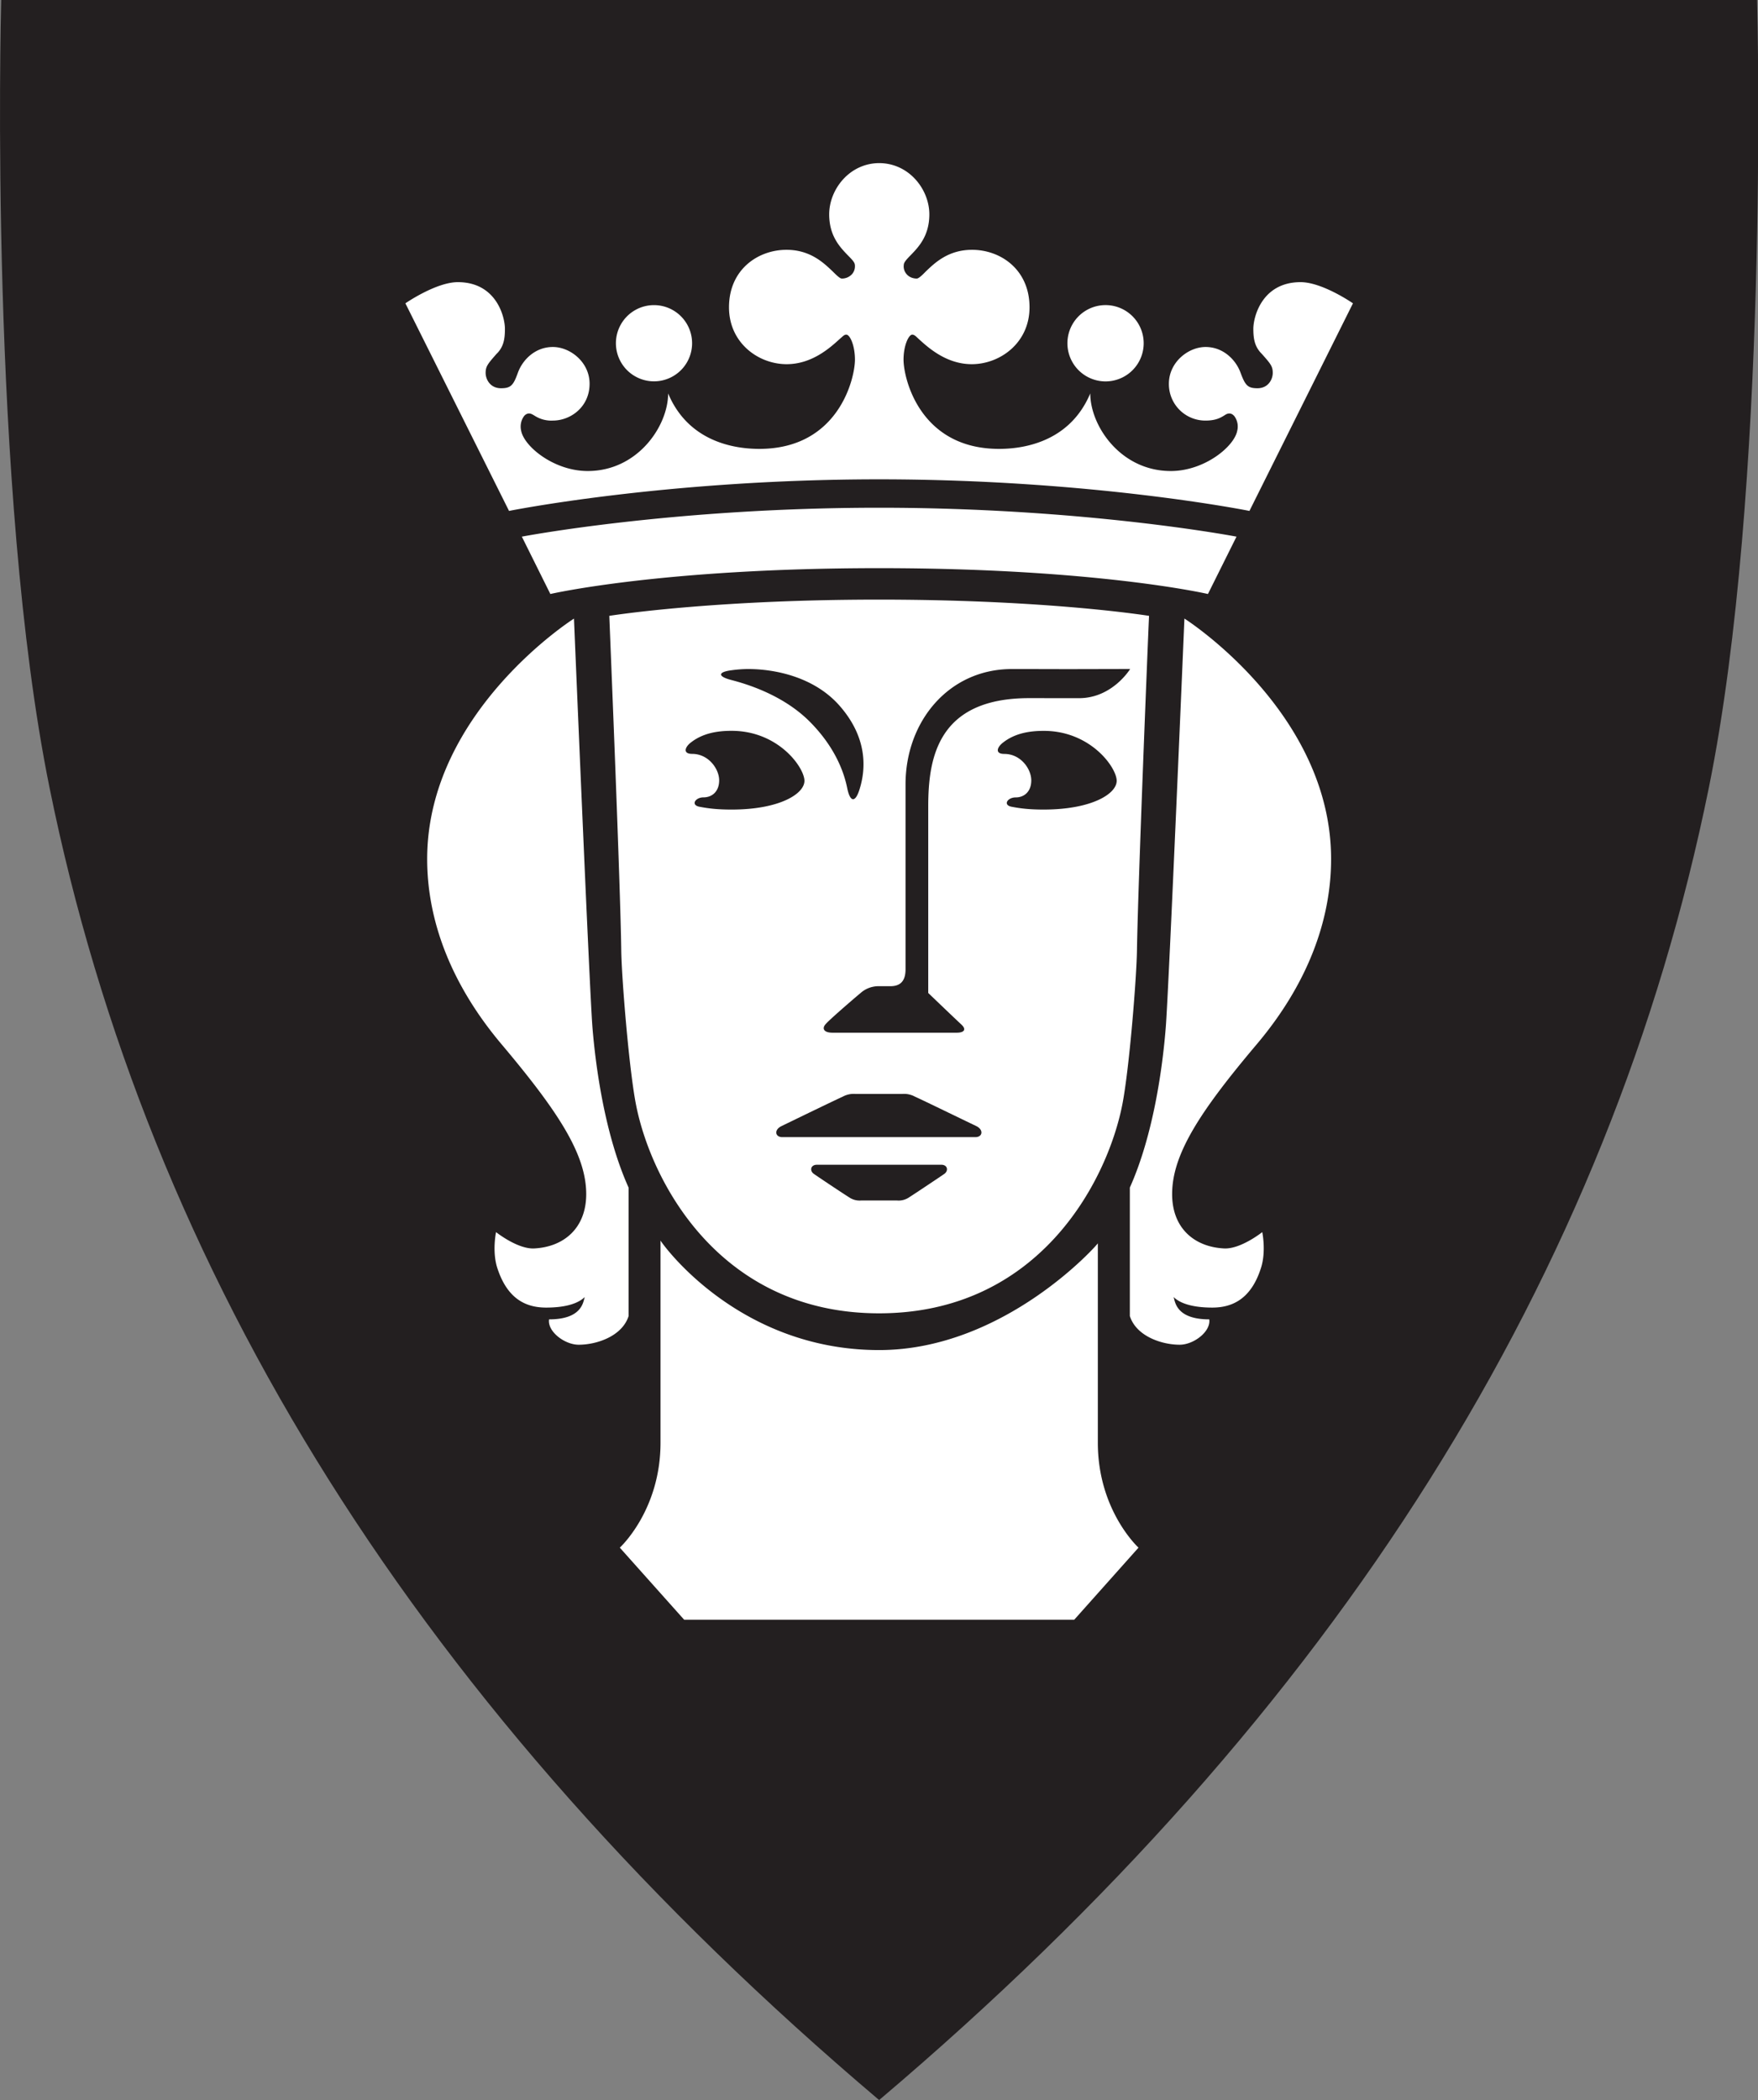 <svg id="Layer_1" xmlns="http://www.w3.org/2000/svg" width="40.2" height="48" viewBox="0 0 40.2 48"><rect x="0" y="0" width="40.2" height="48" fill="#808080" stroke="none"/><style>.st0{fill:#231f20}.st1{fill:#fff}</style><path class="st0" d="M40.179 0H.028C.015.423-.245 11.205 1.131 17.995 3.385 29.107 9.592 39.1 20.103 48c10.513-8.9 16.719-18.893 18.975-30.005C40.456 11.205 40.189.423 40.179 0"/><path class="st1" d="M25.251 6.974a.872.872 0 1 1 0 1.743.872.872 0 0 1 0-1.743M14.958 6.974a.87.87 0 1 1-.006 1.742.87.87 0 0 1 .006-1.742M12.555 30.156c.745 0 .781-.386.815-.51-.143.144-.432.241-.88.241-.451 0-.888-.184-1.121-.914-.118-.377-.026-.811-.026-.811s.494.394.875.373c.677-.035 1.187-.465 1.187-1.242 0-.915-.652-1.9-1.932-3.42-1.142-1.352-1.705-2.808-1.705-4.238 0-3.37 3.357-5.496 3.357-5.496s.351 8.426.422 9.336c.073.909.284 2.463.827 3.67v2.936c-.148.463-.733.655-1.141.655-.319 0-.718-.3-.678-.58M20.103 12.986c-4.971 0-7.518.591-7.518.591l-.652-1.311s3.449-.661 8.17-.661c4.719 0 8.172.661 8.172.661l-.653 1.311c.001 0-2.547-.591-7.519-.591M24.564 37.022h-8.919l-1.472-1.648s.931-.848.931-2.399v-4.621c-.016-.004 1.717 2.504 4.999 2.504 2.883 0 5.029-2.45 5.001-2.441v4.558c0 1.551.93 2.399.93 2.399l-1.47 1.648zM27.989 28.535c.38.021.875-.373.875-.373s.092.434-.027.811c-.228.73-.671.914-1.116.914-.451 0-.74-.097-.883-.241.033.124.071.51.814.51.04.279-.356.58-.677.58-.408 0-.992-.193-1.139-.656v-2.936c.541-1.207.751-2.76.822-3.67.071-.91.426-9.336.426-9.336s3.354 2.126 3.354 5.496c0 1.429-.56 2.886-1.703 4.238-1.284 1.52-1.932 2.505-1.932 3.42-.001.778.506 1.208 1.186 1.243"/><path class="st1" d="M28.571 11.678s-3.587-.722-8.468-.722c-4.879 0-8.463.722-8.463.722L9.27 6.933s.7-.484 1.199-.484c.88 0 1.077.791 1.077 1.067 0 .219-.026.387-.157.537l-.037.038c-.198.226-.247.283-.247.433 0 .137.096.35.353.35.229 0 .283-.073.386-.359.107-.291.393-.584.798-.584.397 0 .84.346.84.84 0 .527-.43.842-.84.842a.701.701 0 0 1-.423-.115c-.053-.031-.08-.047-.124-.047-.051 0-.092.035-.113.062a.406.406 0 0 0-.065.331c.067.362.752.922 1.522.922 1.144 0 1.839-1.03 1.839-1.774.438 1.046 1.412 1.268 2.085 1.268 1.812 0 2.187-1.609 2.187-2.04 0-.29-.092-.526-.177-.567-.012-.003-.044-.018-.103.035l-.073.064c-.22.2-.632.572-1.209.572-.647 0-1.318-.486-1.318-1.3 0-.863.662-1.314 1.315-1.314.543 0 .85.298 1.057.495.08.079.163.162.207.162a.312.312 0 0 0 .233-.1.27.27 0 0 0 .068-.182c0-.011 0-.025-.003-.039-.007-.058-.079-.129-.162-.213-.179-.186-.424-.441-.424-.934 0-.565.459-1.168 1.144-1.171.688.003 1.146.606 1.146 1.171 0 .493-.247.748-.427.934-.081.083-.15.154-.157.213 0 .014-.003.028-.003.039a.27.27 0 0 0 .068.182c.053.063.139.1.231.1.046 0 .129-.082.207-.162.206-.197.514-.495 1.058-.495.653 0 1.314.451 1.314 1.314 0 .814-.674 1.3-1.321 1.3-.574 0-.988-.371-1.208-.572l-.069-.064c-.063-.053-.094-.038-.104-.035-.084.041-.179.278-.179.567 0 .43.373 2.04 2.185 2.04.671 0 1.645-.222 2.085-1.268 0 .744.695 1.774 1.842 1.774.768 0 1.452-.56 1.519-.922a.403.403 0 0 0-.065-.331c-.023-.027-.062-.062-.114-.062-.045 0-.072.015-.121.047-.079.048-.187.115-.424.115a.833.833 0 0 1-.839-.842c0-.494.444-.84.839-.84.404 0 .691.293.798.584.107.286.159.359.387.359.257 0 .351-.214.351-.35 0-.15-.047-.207-.248-.433l-.036-.038c-.131-.15-.16-.317-.16-.537 0-.276.201-1.067 1.08-1.067.5 0 1.198.484 1.198.484l-2.367 4.745zM26.275 14.076c-.03.666-.251 6.108-.276 7.636-.008.628-.178 2.757-.339 3.555-.355 1.765-1.925 4.751-5.558 4.751-3.63 0-5.202-2.986-5.555-4.751-.161-.8-.334-2.929-.341-3.555-.021-1.528-.247-6.97-.273-7.636.397-.061 2.622-.371 6.169-.371 3.551 0 5.775.31 6.173.371"/><path class="st0" d="M23.868 16.705c-.316 0-.653.051-.927.264-.146.11-.193.263.023.263.38 0 .618.345.618.605 0 .259-.164.389-.354.389-.192 0-.298.173-.099.213.21.041.421.065.735.065 1.088 0 1.671-.355 1.671-.657.001-.303-.597-1.142-1.667-1.142M16.728 15.544c.5.129 1.24.401 1.788.95.563.566.778 1.127.857 1.519.067.328.186.342.284.022.144-.461.187-1.176-.468-1.915-.606-.679-1.532-.828-2.076-.828-.133 0-.264.011-.381.027-.317.04-.331.141-.004.225M22.324 25.738c-.317-.151-1.191-.577-1.401-.672a.528.528 0 0 0-.286-.063h-1.08a.53.53 0 0 0-.287.063c-.211.096-1.088.521-1.398.672-.176.083-.15.253.017.253h4.414c.169 0 .193-.17.021-.253M18.395 17.847c0-.303-.594-1.143-1.666-1.143-.316 0-.653.051-.927.264-.144.109-.191.263.024.263.377 0 .619.345.619.605 0 .259-.166.389-.357.389-.189 0-.297.174-.097.214.213.041.42.065.737.065 1.086.001 1.667-.355 1.667-.657M21.524 26.622h-2.842c-.15 0-.172.141-.07.21.09.064.672.453.804.534a.42.42 0 0 0 .278.073h.815a.426.426 0 0 0 .281-.073c.129-.082.711-.47.802-.534.1-.068.081-.21-.068-.21"/><path class="st0" d="M24.524 15.294c-.42 0-.688-.002-1.387-.002-1.435 0-2.43 1.191-2.43 2.636v4.226c0 .24-.093.387-.345.387h-.256a.619.619 0 0 0-.417.147c-.216.181-.741.635-.813.725-.076.085-.054.191.163.191h2.84c.163 0 .232-.071.1-.191-.179-.166-.753-.717-.753-.717v-4.261c0-1.111.216-2.478 2.308-2.478l1.14.001c.764 0 1.169-.667 1.169-.667l-1.319.003"/></svg>
